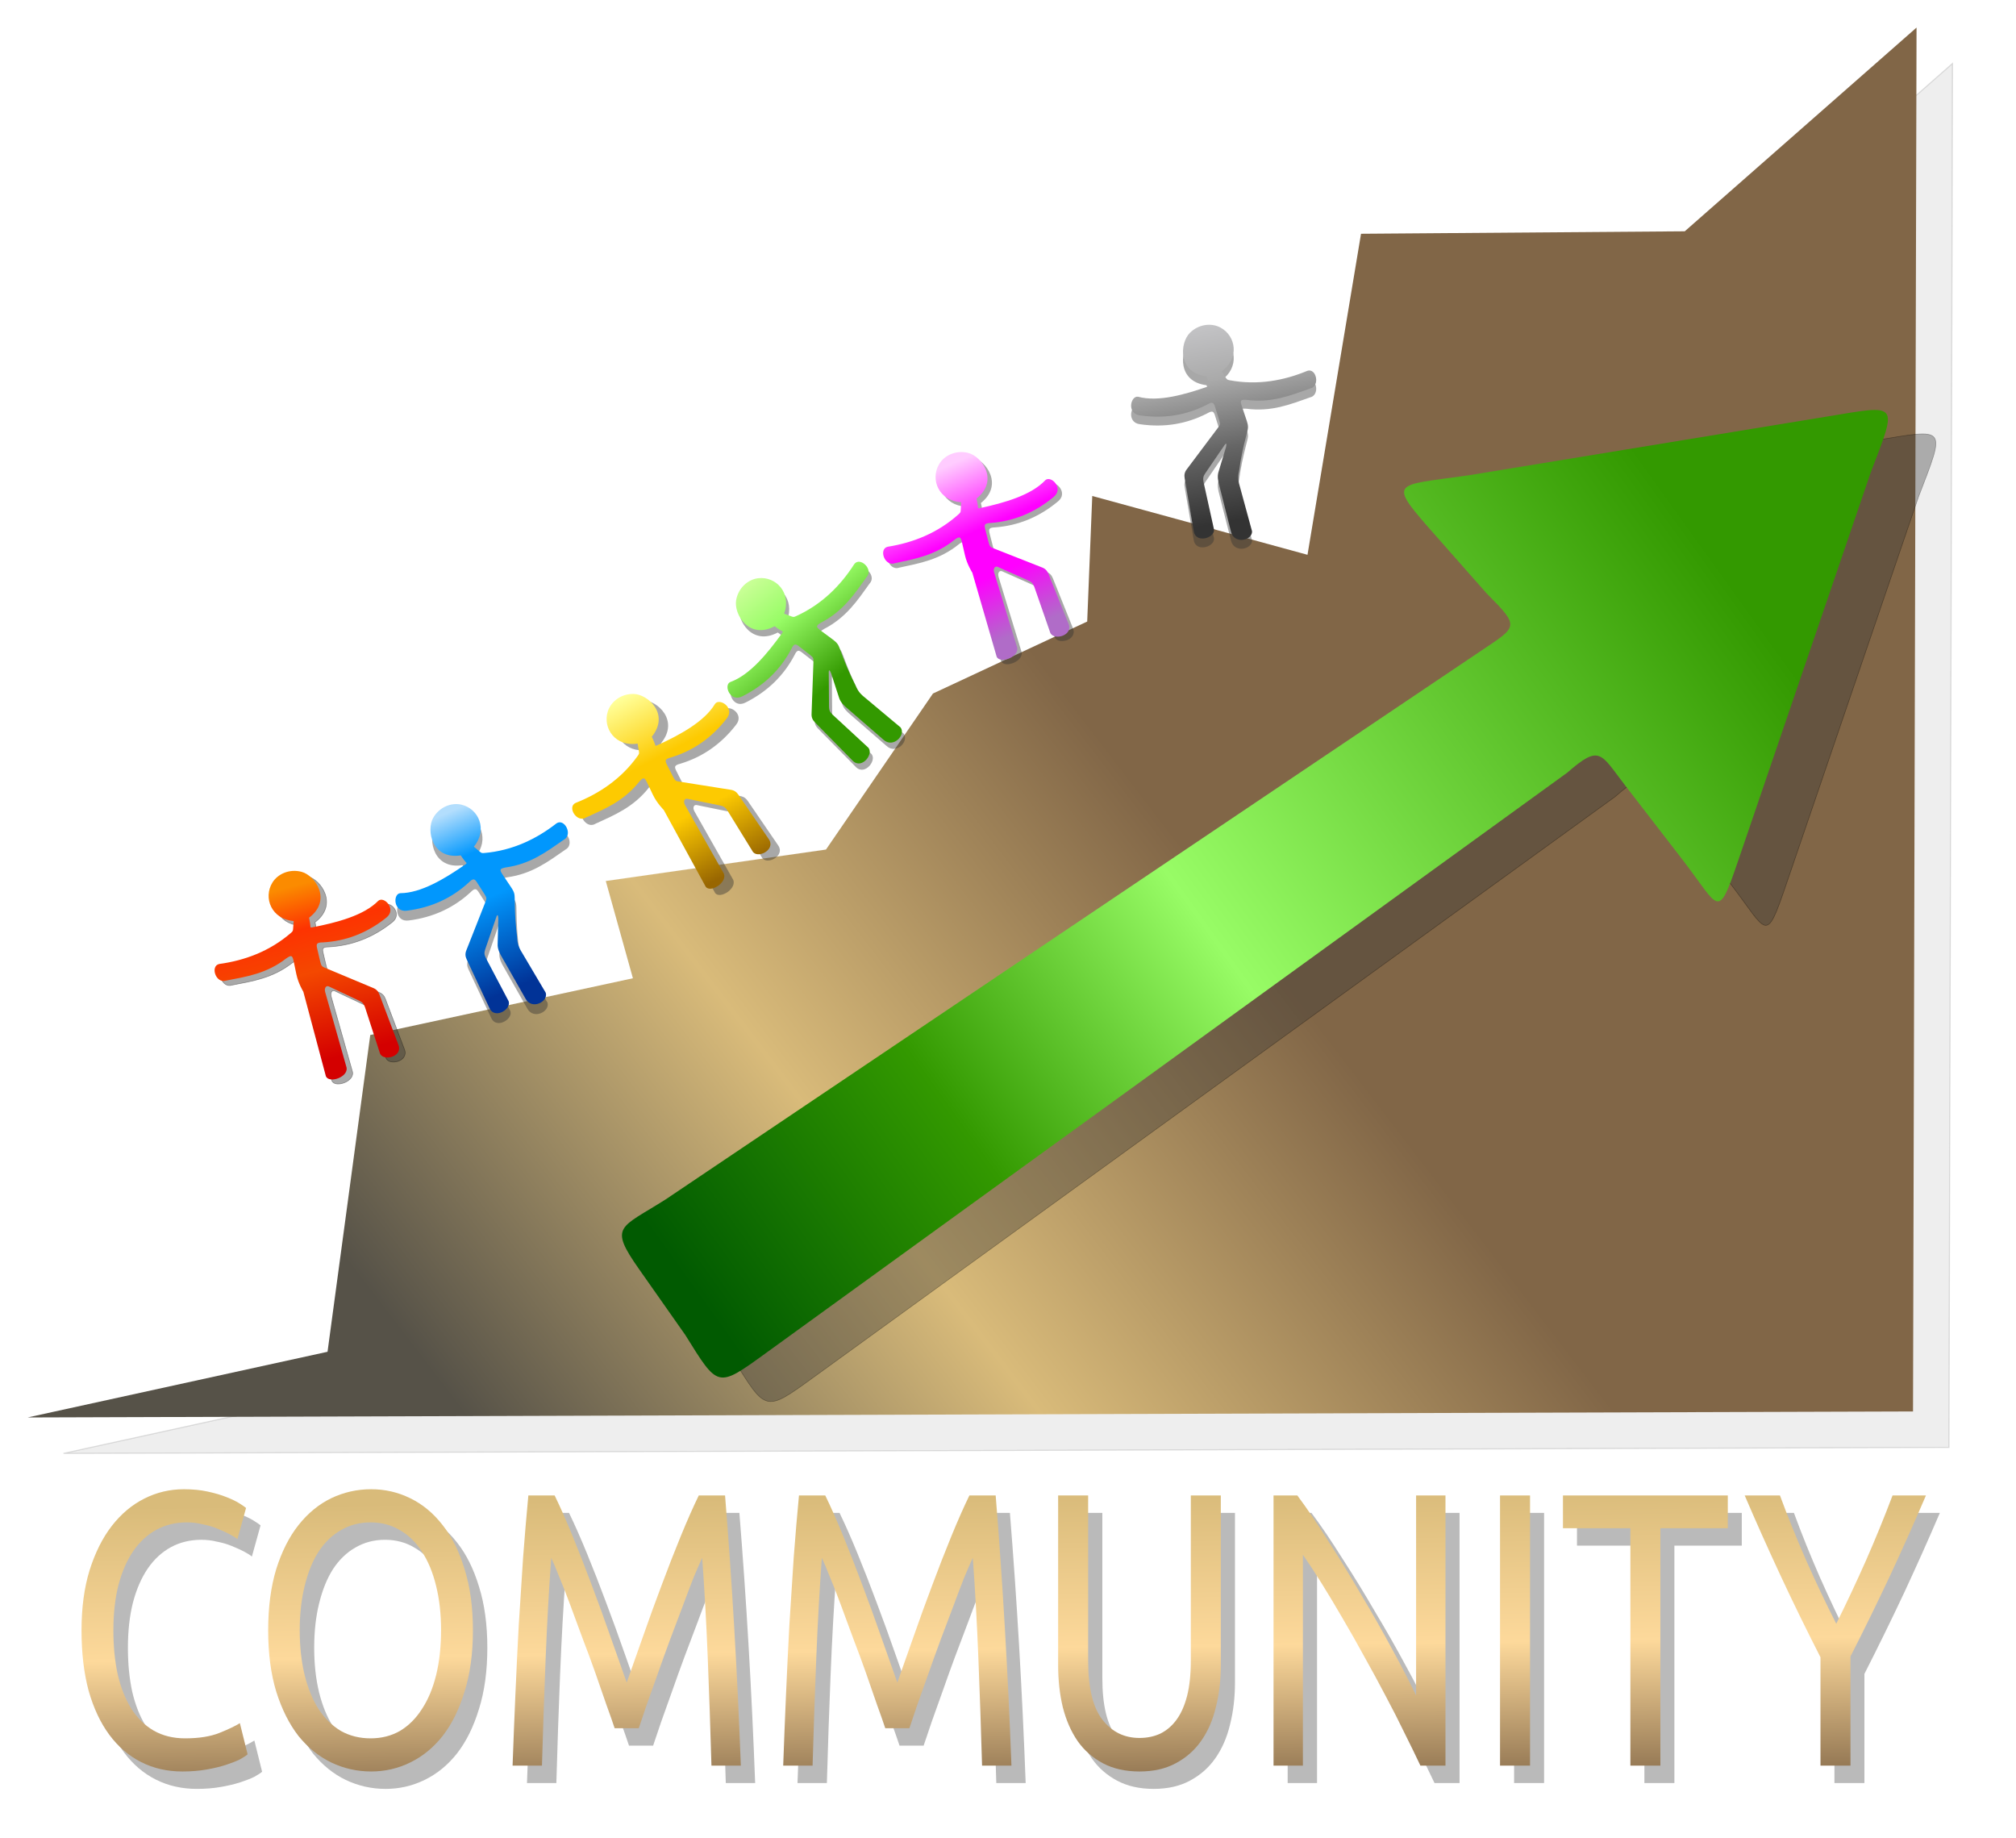 <?xml version="1.0" encoding="UTF-8" standalone="no"?>
<!-- Created with Inkscape (http://www.inkscape.org/) -->
<svg xmlns:dc="http://purl.org/dc/elements/1.1/" xmlns:cc="http://creativecommons.org/ns#" xmlns:rdf="http://www.w3.org/1999/02/22-rdf-syntax-ns#" xmlns:svg="http://www.w3.org/2000/svg" xmlns="http://www.w3.org/2000/svg" xmlns:xlink="http://www.w3.org/1999/xlink" xmlns:sodipodi="http://sodipodi.sourceforge.net/DTD/sodipodi-0.dtd" xmlns:inkscape="http://www.inkscape.org/namespaces/inkscape" width="3265.365" height="2976.535" id="svg3374" version="1.1" inkscape:version="0.48.0 r9654" sodipodi:docname="Community by Merlin2525.svg">
  <defs id="defs3376">
    <linearGradient id="linearGradient3068">
      <stop style="stop-color:#d9bb7a;stop-opacity:1" offset="0" id="stop3070"/>
      <stop id="stop3076" offset="0.5" style="stop-color:#fdd99b;stop-opacity:1"/>
      <stop style="stop-color:#816647;stop-opacity:1" offset="1" id="stop3072"/>
    </linearGradient>
    <linearGradient id="linearGradient4483">
      <stop style="stop-color:#cccccf;stop-opacity:1" offset="0" id="stop4485"/>
      <stop id="stop4487" offset="0.34" style="stop-color:#aaaaaa;stop-opacity:1"/>
      <stop id="stop4489" offset="0.657" style="stop-color:#666666;stop-opacity:1"/>
      <stop style="stop-color:#333333;stop-opacity:1" offset="1" id="stop4491"/>
    </linearGradient>
    <linearGradient id="linearGradient4459">
      <stop id="stop4461" offset="0" style="stop-color:#ffccff;stop-opacity:1"/>
      <stop style="stop-color:#ff00ff;stop-opacity:1" offset="0.394" id="stop4463"/>
      <stop style="stop-color:#ff00ff;stop-opacity:1" offset="0.655" id="stop4465"/>
      <stop id="stop4467" offset="1" style="stop-color:#b06cc8;stop-opacity:1"/>
    </linearGradient>
    <linearGradient id="linearGradient4427">
      <stop id="stop4429" offset="0" style="stop-color:#ccff99;stop-opacity:1"/>
      <stop style="stop-color:#98fc66;stop-opacity:1" offset="0.25" id="stop4431"/>
      <stop style="stop-color:#339900;stop-opacity:1" offset="0.639" id="stop4433"/>
      <stop id="stop4435" offset="1" style="stop-color:#339900;stop-opacity:1"/>
    </linearGradient>
    <linearGradient id="linearGradient4399">
      <stop id="stop4401" offset="0" style="stop-color:#ffff99;stop-opacity:1"/>
      <stop style="stop-color:#fdca01;stop-opacity:1" offset="0.34" id="stop4403"/>
      <stop style="stop-color:#fdca01;stop-opacity:1" offset="0.657" id="stop4405"/>
      <stop id="stop4407" offset="1" style="stop-color:#986601;stop-opacity:1"/>
    </linearGradient>
    <linearGradient id="linearGradient4349">
      <stop id="stop4351" offset="0" style="stop-color:#b3defd;stop-opacity:1"/>
      <stop style="stop-color:#0197fd;stop-opacity:1" offset="0.25" id="stop4353"/>
      <stop style="stop-color:#0197fd;stop-opacity:1" offset="0.5" id="stop4355"/>
      <stop id="stop4357" offset="1" style="stop-color:#013397;stop-opacity:1"/>
    </linearGradient>
    <linearGradient id="linearGradient3513">
      <stop style="stop-color:#fb8b00;stop-opacity:1" offset="0" id="stop3515"/>
      <stop id="stop3523" offset="0.25" style="stop-color:#fd3301;stop-opacity:1"/>
      <stop id="stop3521" offset="0.5" style="stop-color:#f44800;stop-opacity:1"/>
      <stop style="stop-color:#d40000;stop-opacity:1" offset="1" id="stop3517"/>
    </linearGradient>
    <linearGradient id="linearGradient3482">
      <stop style="stop-color:#565248;stop-opacity:1" offset="0" id="stop3484"/>
      <stop id="stop3492" offset="0.25" style="stop-color:#d9bb7a;stop-opacity:1"/>
      <stop id="stop3490" offset="0.5" style="stop-color:#816647;stop-opacity:1"/>
      <stop style="stop-color:#816647;stop-opacity:1" offset="1" id="stop3486"/>
    </linearGradient>
    <linearGradient id="linearGradient3470">
      <stop style="stop-color:#015a01;stop-opacity:1" offset="0" id="stop3472"/>
      <stop id="stop3480" offset="0.25" style="stop-color:#339900;stop-opacity:1"/>
      <stop id="stop3478" offset="0.5" style="stop-color:#98fc66;stop-opacity:1"/>
      <stop style="stop-color:#339900;stop-opacity:1" offset="1" id="stop3474"/>
    </linearGradient>
    <linearGradient inkscape:collect="always" xlink:href="#linearGradient3470" id="linearGradient3476" x1="715.51" y1="640.786" x2="2368.148" y2="-543.288" gradientUnits="userSpaceOnUse"/>
    <linearGradient inkscape:collect="always" xlink:href="#linearGradient3482" id="linearGradient3488" x1="259.61" y1="729.433" x2="2615.093" y2="-1075.171" gradientUnits="userSpaceOnUse"/>
    <linearGradient inkscape:collect="always" xlink:href="#linearGradient3513" id="linearGradient3519" x1="41.236" y1="-39.19" x2="114.007" y2="237.337" gradientUnits="userSpaceOnUse" gradientTransform="translate(4.851,-2.426)"/>
    <filter inkscape:collect="always" id="filter4299" color-interpolation-filters="sRGB">
      <feGaussianBlur inkscape:collect="always" stdDeviation="5.135" id="feGaussianBlur4301"/>
    </filter>
    <filter inkscape:collect="always" id="filter4333" color-interpolation-filters="sRGB">
      <feGaussianBlur inkscape:collect="always" stdDeviation="21.88" id="feGaussianBlur4335"/>
    </filter>
    <linearGradient inkscape:collect="always" xlink:href="#linearGradient4349" id="linearGradient4347" x1="289.392" y1="-156.934" x2="411.021" y2="121.274" gradientUnits="userSpaceOnUse"/>
    <filter inkscape:collect="always" id="filter4387" color-interpolation-filters="sRGB">
      <feGaussianBlur inkscape:collect="always" stdDeviation="4.945" id="feGaussianBlur4389"/>
    </filter>
    <linearGradient inkscape:collect="always" xlink:href="#linearGradient4399" id="linearGradient4397" x1="573.54" y1="-343.42" x2="728.345" y2="-49.037" gradientUnits="userSpaceOnUse"/>
    <filter inkscape:collect="always" id="filter4415" color-interpolation-filters="sRGB">
      <feGaussianBlur inkscape:collect="always" stdDeviation="5.093" id="feGaussianBlur4417"/>
    </filter>
    <linearGradient inkscape:collect="always" xlink:href="#linearGradient4427" id="linearGradient4425" x1="784.176" y1="-538.83" x2="997.35" y2="-277.438" gradientUnits="userSpaceOnUse"/>
    <filter inkscape:collect="always" id="filter4439" color-interpolation-filters="sRGB">
      <feGaussianBlur inkscape:collect="always" stdDeviation="4.874" id="feGaussianBlur4441"/>
    </filter>
    <filter inkscape:collect="always" id="filter4447" color-interpolation-filters="sRGB">
      <feGaussianBlur inkscape:collect="always" stdDeviation="42.485" id="feGaussianBlur4449"/>
    </filter>
    <linearGradient inkscape:collect="always" xlink:href="#linearGradient4459" id="linearGradient4457" x1="1115.093" y1="-726.05" x2="1233.415" y2="-457.137" gradientUnits="userSpaceOnUse"/>
    <filter inkscape:collect="always" id="filter4471" color-interpolation-filters="sRGB">
      <feGaussianBlur inkscape:collect="always" stdDeviation="5.104" id="feGaussianBlur4473"/>
    </filter>
    <linearGradient inkscape:collect="always" xlink:href="#linearGradient4483" id="linearGradient4481" x1="1505.913" y1="-977.035" x2="1566.867" y2="-632.826" gradientUnits="userSpaceOnUse"/>
    <filter inkscape:collect="always" id="filter4495" color-interpolation-filters="sRGB">
      <feGaussianBlur inkscape:collect="always" stdDeviation="5.186" id="feGaussianBlur4497"/>
    </filter>
    <filter inkscape:collect="always" id="filter4503" x="-0.018" width="1.037" y="-0.174" height="1.348" color-interpolation-filters="sRGB">
      <feGaussianBlur inkscape:collect="always" stdDeviation="27.628" id="feGaussianBlur4505"/>
    </filter>
    <linearGradient inkscape:collect="always" xlink:href="#linearGradient3068" id="linearGradient3074" x1="1332.516" y1="840.81" x2="1337.427" y2="1284.922" gradientUnits="userSpaceOnUse"/>
    <linearGradient inkscape:collect="always" xlink:href="#linearGradient3068" id="linearGradient3089" gradientUnits="userSpaceOnUse" x1="1332.516" y1="840.81" x2="1337.427" y2="1284.922"/>
    <linearGradient inkscape:collect="always" xlink:href="#linearGradient3068" id="linearGradient3091" gradientUnits="userSpaceOnUse" x1="1332.516" y1="840.81" x2="1337.427" y2="1284.922"/>
    <linearGradient inkscape:collect="always" xlink:href="#linearGradient3068" id="linearGradient3093" gradientUnits="userSpaceOnUse" x1="1332.516" y1="840.81" x2="1337.427" y2="1284.922"/>
    <linearGradient inkscape:collect="always" xlink:href="#linearGradient3068" id="linearGradient3095" gradientUnits="userSpaceOnUse" x1="1332.516" y1="840.81" x2="1337.427" y2="1284.922"/>
    <linearGradient inkscape:collect="always" xlink:href="#linearGradient3068" id="linearGradient3097" gradientUnits="userSpaceOnUse" x1="1332.516" y1="840.81" x2="1337.427" y2="1284.922"/>
    <linearGradient inkscape:collect="always" xlink:href="#linearGradient3068" id="linearGradient3099" gradientUnits="userSpaceOnUse" x1="1332.516" y1="840.81" x2="1337.427" y2="1284.922"/>
    <linearGradient inkscape:collect="always" xlink:href="#linearGradient3068" id="linearGradient3101" gradientUnits="userSpaceOnUse" x1="1332.516" y1="840.81" x2="1337.427" y2="1284.922"/>
    <linearGradient inkscape:collect="always" xlink:href="#linearGradient3068" id="linearGradient3103" gradientUnits="userSpaceOnUse" x1="1332.516" y1="840.81" x2="1337.427" y2="1284.922"/>
    <linearGradient inkscape:collect="always" xlink:href="#linearGradient3068" id="linearGradient3105" gradientUnits="userSpaceOnUse" x1="1332.516" y1="840.81" x2="1337.427" y2="1284.922"/>
  </defs>
  <sodipodi:namedview id="base" pagecolor="#ffffff" bordercolor="#666666" borderopacity="1.0" inkscape:pageopacity="0.0" inkscape:pageshadow="2" inkscape:zoom="0.14951397" inkscape:cx="1769.2486" inkscape:cy="1299.3656" inkscape:document-units="px" inkscape:current-layer="layer1" showgrid="false" showborder="false" inkscape:showpageshadow="false" inkscape:window-width="1024" inkscape:window-height="568" inkscape:window-x="0" inkscape:window-y="1" inkscape:window-maximized="1" showguides="true" inkscape:guide-bbox="true" fit-margin-top="0" fit-margin-left="0" fit-margin-right="0" fit-margin-bottom="0"/>
  <g inkscape:label="Layer 1" inkscape:groupmode="layer" id="layer1" transform="translate(427.382,1476.9)">
    <g transform="matrix(0.951,0,0,1.199,3.811,134.579)" style="font-size:126.376px;font-style:normal;font-variant:normal;font-weight:normal;font-stretch:normal;line-height:125%;letter-spacing:0px;word-spacing:0px;opacity:0.451;fill:#666666;fill-opacity:1;stroke:none;filter:url(#filter4503);font-family:Ubuntu;-inkscape-font-specification:Ubuntu" id="text4499">
      <path d="m -118.114,1072.308 c -25.626,0 -48.971,-4.213 -70.034,-12.638 -21.063,-8.425 -39.142,-20.712 -54.237,-36.86 -15.095,-16.148 -26.855,-35.982 -35.28,-59.502 -8.074,-23.871 -12.111,-51.077 -12.111,-81.618 -3e-5,-30.541 4.564,-57.571 13.691,-81.091 9.478,-23.871 22.116,-43.88 37.913,-60.029 15.797,-16.148 34.227,-28.434 55.29,-36.86 21.063,-8.425 43.529,-12.637 67.401,-12.638 15.095,3.7e-4 28.61,1.054 40.546,3.159 12.286,2.107 22.818,4.564 31.594,7.372 9.127,2.809 16.499,5.617 22.116,8.425 5.616,2.809 9.478,4.915 11.584,6.319 l -14.744,42.125 c -3.16,-2.106 -7.723,-4.388 -13.691,-6.845 -5.968,-2.457 -12.813,-4.914 -20.536,-7.372 -7.372,-2.457 -15.622,-4.388 -24.749,-5.792 -8.776,-1.755 -17.728,-2.633 -26.855,-2.633 -19.308,3.3e-4 -36.684,3.335 -52.13,10.005 -15.446,6.67 -28.61,16.324 -39.493,28.961 -10.883,12.638 -19.308,28.084 -25.275,46.338 -5.617,17.904 -8.425,38.089 -8.425,60.555 -9e-5,21.765 2.457,41.599 7.372,59.502 5.266,17.903 12.989,33.349 23.169,46.338 10.18,12.638 22.818,22.467 37.913,29.488 15.446,7.021 33.349,10.531 53.71,10.531 23.52,10e-5 43.003,-2.457 58.449,-7.372 15.446,-4.915 27.03,-9.303 34.753,-13.164 l 13.164,42.125 c -2.458,1.755 -6.846,4.037 -13.164,6.845 -6.319,2.457 -14.218,4.915 -23.696,7.372 -9.478,2.457 -20.536,4.564 -33.174,6.319 -12.638,1.755 -26.329,2.633 -41.072,2.633" style="font-size:526.568px;fill:#666666" id="path3866" inkscape:connector-curvature="0"/>
      <path d="m 28.017,881.69 c -3.1e-5,-31.243 4.564,-58.8 13.691,-82.671 9.478,-23.871 22.116,-43.705 37.913,-59.502 16.148,-16.148 34.753,-28.259 55.816,-36.333 21.414,-8.074 44.056,-12.111 67.927,-12.111 23.52,3.7e-4 45.636,4.037 66.348,12.111 21.062,8.074 39.492,20.185 55.29,36.333 15.797,15.797 28.259,35.631 37.386,59.502 9.478,23.871 14.217,51.428 14.217,82.671 -3.8e-4,31.243 -4.739,58.8 -14.217,82.671 -9.128,23.871 -21.59,43.881 -37.386,60.029 -15.797,15.797 -34.227,27.733 -55.29,35.807 -20.712,8.074 -42.828,12.111 -66.348,12.111 -23.871,0 -46.514,-4.037 -67.927,-12.111 C 114.374,1052.123 95.768,1040.187 79.62,1024.39 63.823,1008.242 51.186,988.232 41.707,964.361 32.58,940.49 28.017,912.933 28.017,881.69 m 53.71,0 c -8.6e-5,22.116 2.808,42.301 8.425,60.555 5.617,17.903 13.515,33.174 23.696,45.811 10.531,12.638 23.169,22.467 37.913,29.488 15.095,6.67 31.945,10.005 50.551,10.005 18.605,10e-5 35.28,-3.335 50.024,-10.005 14.744,-7.021 27.206,-16.85 37.386,-29.488 10.531,-12.638 18.605,-27.908 24.222,-45.811 5.616,-18.254 8.425,-38.439 8.425,-60.555 -3.2e-4,-22.116 -2.809,-42.125 -8.425,-60.029 -5.617,-18.254 -13.691,-33.7 -24.222,-46.338 -10.181,-12.637 -22.643,-22.291 -37.386,-28.961 -14.744,-7.021 -31.419,-10.531 -50.024,-10.531 -18.606,3.3e-4 -35.456,3.511 -50.551,10.531 -14.744,6.67 -27.382,16.324 -37.913,28.961 -10.18,12.638 -18.079,28.084 -23.696,46.338 -5.617,17.904 -8.425,37.913 -8.425,60.029" style="font-size:526.568px;fill:#666666" id="path3868" inkscape:connector-curvature="0"/>
      <path d="m 617.905,1013.859 c -3.511,-8.425 -8.25,-19.132 -14.217,-32.121 -5.617,-12.989 -11.76,-27.03 -18.43,-42.125 -6.67,-15.095 -13.866,-30.541 -21.589,-46.338 -7.372,-16.148 -14.393,-31.243 -21.063,-45.285 -6.67,-14.393 -12.989,-27.206 -18.956,-38.439 -5.617,-11.233 -10.18,-19.834 -13.691,-25.802 -3.862,41.424 -7.021,86.357 -9.478,134.801 -2.457,48.093 -4.564,96.713 -6.319,145.859 l -50.024,0 c 1.404,-31.594 2.984,-63.364 4.739,-95.309 1.755,-32.296 3.686,-63.89 5.792,-94.782 2.457,-31.243 4.915,-61.608 7.372,-91.096 2.808,-29.488 5.792,-57.396 8.952,-83.724 l 44.758,0 c 9.478,15.446 19.658,33.701 30.541,54.763 10.882,21.063 21.765,43.179 32.647,66.348 10.882,22.818 21.414,45.812 31.594,68.98 10.18,22.818 19.483,43.705 27.908,62.662 8.425,-18.956 17.728,-39.843 27.908,-62.662 10.18,-23.169 20.711,-46.162 31.594,-68.98 10.882,-23.169 21.765,-45.285 32.647,-66.348 10.882,-21.062 21.062,-39.317 30.541,-54.763 l 44.758,0 c 11.935,117.6 20.887,239.238 26.855,364.912 l -50.024,0 c -1.756,-49.146 -3.862,-97.766 -6.319,-145.859 -2.458,-48.444 -5.617,-93.378 -9.478,-134.801 -3.511,5.968 -8.25,14.569 -14.217,25.802 -5.617,11.234 -11.76,24.047 -18.43,38.439 -6.67,14.042 -13.867,29.137 -21.589,45.285 -7.372,15.797 -14.393,31.243 -21.063,46.338 -6.67,15.095 -12.989,29.137 -18.956,42.125 -5.617,12.989 -10.181,23.696 -13.691,32.121 l -41.072,0" style="font-size:526.568px;fill:#666666" id="path3870" inkscape:connector-curvature="0"/>
      <path d="m 1078.652,1013.859 c -3.511,-8.425 -8.25,-19.132 -14.217,-32.121 -5.617,-12.989 -11.76,-27.03 -18.43,-42.125 -6.67,-15.095 -13.867,-30.541 -21.589,-46.338 -7.372,-16.148 -14.393,-31.243 -21.063,-45.285 -6.67,-14.393 -12.989,-27.206 -18.956,-38.439 -5.617,-11.233 -10.18,-19.834 -13.691,-25.802 -3.862,41.424 -7.021,86.357 -9.478,134.801 -2.457,48.093 -4.564,96.713 -6.319,145.859 l -50.024,0 c 1.404,-31.594 2.984,-63.364 4.739,-95.309 1.755,-32.296 3.686,-63.89 5.792,-94.782 2.457,-31.243 4.915,-61.608 7.372,-91.096 2.808,-29.488 5.792,-57.396 8.952,-83.724 l 44.758,0 c 9.478,15.446 19.658,33.701 30.541,54.763 10.882,21.063 21.765,43.179 32.647,66.348 10.882,22.818 21.413,45.812 31.594,68.98 10.18,22.818 19.483,43.705 27.908,62.662 8.425,-18.956 17.728,-39.843 27.908,-62.662 10.18,-23.169 20.711,-46.162 31.594,-68.98 10.882,-23.169 21.765,-45.285 32.647,-66.348 10.882,-21.062 21.062,-39.317 30.541,-54.763 l 44.758,0 c 11.935,117.6 20.887,239.238 26.855,364.912 l -50.024,0 c -1.756,-49.146 -3.862,-97.766 -6.319,-145.859 -2.458,-48.444 -5.617,-93.378 -9.478,-134.801 -3.511,5.968 -8.25,14.569 -14.217,25.802 -5.617,11.234 -11.76,24.047 -18.43,38.439 -6.67,14.042 -13.867,29.137 -21.589,45.285 -7.372,15.797 -14.393,31.243 -21.063,46.338 -6.67,15.095 -12.989,29.137 -18.956,42.125 -5.617,12.989 -10.181,23.696 -13.691,32.121 l -41.072,0" style="font-size:526.568px;fill:#666666" id="path3872" inkscape:connector-curvature="0"/>
      <path d="m 1511.491,1072.308 c -23.871,0 -44.583,-3.686 -62.135,-11.058 -17.552,-7.372 -31.945,-17.377 -43.179,-30.014 -11.233,-12.989 -19.659,-28.259 -25.275,-45.811 -5.266,-17.552 -7.899,-36.509 -7.899,-56.869 l 0,-229.057 51.077,0 0,223.265 c -10e-5,36.509 8.074,63.013 24.222,79.512 16.148,16.499 37.211,24.749 63.188,24.749 12.988,10e-5 24.748,-1.931 35.28,-5.792 10.882,-4.213 20.185,-10.531 27.908,-18.956 7.723,-8.425 13.691,-19.132 17.903,-32.121 4.212,-13.34 6.319,-29.137 6.319,-47.391 l 0,-223.265 51.077,0 0,229.057 c -3e-4,20.361 -2.809,39.317 -8.425,56.869 -5.266,17.552 -13.691,32.823 -25.275,45.811 -11.234,12.638 -25.627,22.642 -43.179,30.014 -17.201,7.372 -37.738,11.058 -61.608,11.058" style="font-size:526.568px;fill:#666666" id="path3874" inkscape:connector-curvature="0"/>
      <path d="m 1989.828,1064.409 c -7.723,-12.989 -16.675,-27.557 -26.855,-43.705 -9.829,-16.148 -20.536,-32.823 -32.121,-50.024 -11.585,-17.552 -23.696,-35.28 -36.333,-53.183 -12.287,-17.903 -24.573,-35.104 -36.86,-51.604 -12.287,-16.85 -24.222,-32.647 -35.807,-47.391 -11.585,-14.744 -22.291,-27.732 -32.121,-38.966 l 0,284.873 -50.024,0 0,-364.912 40.546,0 c 16.499,17.553 34.051,38.089 52.657,61.608 18.956,23.169 37.562,47.216 55.816,72.14 18.605,24.573 35.982,48.795 52.13,72.666 16.499,23.871 30.365,45.109 41.599,63.715 l 0,-270.129 50.024,0 0,364.912 -42.652,0" style="font-size:526.568px;fill:#666666" id="path3876" inkscape:connector-curvature="0"/>
      <path d="m 2125.378,699.498 51.077,0 0,364.912 -51.077,0 0,-364.912" style="font-size:526.568px;fill:#666666" id="path3878" inkscape:connector-curvature="0"/>
      <path d="m 2513.163,699.498 0,44.232 -114.792,0 0,320.68 -51.077,0 0,-320.68 -114.792,0 0,-44.232 280.661,0" style="font-size:526.568px;fill:#666666" id="path3880" inkscape:connector-curvature="0"/>
      <path d="m 2670.952,1064.409 0,-146.386 c -24.222,-37.562 -47.04,-74.597 -68.454,-111.106 -21.414,-36.508 -41.599,-72.315 -60.555,-107.42 l 60.029,0 c 13.34,28.786 28.259,58.098 44.758,87.937 16.499,29.488 33.525,57.923 51.077,85.304 17.201,-27.381 34.051,-55.816 50.55,-85.304 16.499,-29.839 31.594,-59.151 45.285,-87.937 l 56.869,0 c -18.957,35.105 -39.142,70.911 -60.555,107.42 -21.414,36.158 -44.056,72.842 -67.927,110.053 l 0,147.439 -51.077,0" style="font-size:526.568px;fill:#666666" id="path3882" inkscape:connector-curvature="0"/>
    </g>
    <g transform="scale(0.891,1.123)" style="font-size:134.933px;font-style:normal;font-variant:normal;font-weight:normal;font-stretch:normal;line-height:125%;letter-spacing:0px;word-spacing:0px;fill:url(#linearGradient3074);fill-opacity:1;stroke:none;font-family:Ubuntu;-inkscape-font-specification:Ubuntu" id="text3447">
      <path d="m -148.178,1239.605 c -27.362,0 -52.287,-4.498 -74.776,-13.493 -22.489,-8.995 -41.792,-22.114 -57.909,-39.355 -16.117,-17.241 -28.673,-38.419 -37.669,-63.531 -8.621,-25.487 -12.931,-54.535 -12.931,-87.144 -4e-5,-32.609 4.873,-61.469 14.618,-86.582 10.12,-25.487 23.613,-46.852 40.48,-64.093 16.867,-17.241 36.544,-30.36 59.033,-39.356 22.489,-8.995 46.477,-13.493 71.964,-13.493 16.117,4e-4 30.547,1.125 43.291,3.373 13.118,2.249 24.363,4.873 33.733,7.871 9.745,2.999 17.616,5.997 23.613,8.996 5.997,2.999 10.12,5.248 12.369,6.747 l -15.742,44.978 c -3.374,-2.249 -8.246,-4.685 -14.618,-7.309 -6.372,-2.623 -13.681,-5.247 -21.927,-7.871 -7.871,-2.623 -16.68,-4.685 -26.424,-6.184 -9.371,-1.874 -18.928,-2.811 -28.673,-2.811 -20.615,3.5e-4 -39.168,3.561 -55.66,10.682 -16.492,7.122 -30.548,17.429 -42.167,30.922 -11.619,13.494 -20.615,29.985 -26.987,49.476 -5.997,19.116 -8.996,40.668 -8.996,64.656 -9e-5,23.239 2.624,44.416 7.871,63.531 5.622,19.116 13.868,35.608 24.738,49.476 10.869,13.493 24.363,23.988 40.48,31.484 16.492,7.496 35.607,11.245 57.347,11.245 25.112,0 45.915,-2.624 62.407,-7.871 16.492,-5.247 28.86,-9.932 37.107,-14.056 l 14.056,44.978 c -2.624,1.874 -7.309,4.31 -14.056,7.309 -6.747,2.624 -15.18,5.247 -25.3,7.871 -10.12,2.624 -21.927,4.873 -35.42,6.747 -13.494,1.874 -28.111,2.811 -43.853,2.811" style="font-size:562.222px;fill:url(#linearGradient3089)" id="path3847" inkscape:connector-curvature="0"/>
      <path d="M 7.847,1036.08 C 7.847,1002.722 12.72,973.299 22.465,947.812 32.585,922.324 46.078,901.147 62.945,884.28 80.186,867.039 100.052,854.108 122.541,845.487 c 22.864,-8.62 47.039,-12.931 72.527,-12.931 25.112,4e-4 48.726,4.311 70.84,12.931 22.489,8.621 42.166,21.552 59.033,38.793 16.866,16.867 30.172,38.044 39.918,63.531 10.12,25.488 15.18,54.911 15.18,88.269 -4.1e-4,33.359 -5.06,62.782 -15.18,88.269 -9.746,25.488 -23.051,46.852 -39.918,64.093 -16.867,16.867 -36.545,29.61 -59.033,38.231 -22.114,8.621 -45.728,12.931 -70.84,12.931 -25.488,0 -49.663,-4.31 -72.527,-12.931 -22.489,-8.621 -42.354,-21.364 -59.596,-38.231 C 46.078,1171.201 32.585,1149.837 22.465,1124.349 12.72,1098.862 7.847,1069.439 7.847,1036.08 m 57.347,0 c -9.1e-5,23.613 2.998,45.165 8.996,64.656 5.997,19.116 14.43,35.42 25.3,48.913 11.244,13.493 24.738,23.988 40.48,31.484 16.117,7.122 34.108,10.682 53.973,10.682 19.865,0 37.669,-3.561 53.411,-10.682 15.742,-7.496 29.048,-17.991 39.918,-31.484 11.244,-13.493 19.865,-29.798 25.862,-48.913 5.997,-19.49 8.995,-41.042 8.996,-64.656 -3.5e-4,-23.613 -2.999,-44.978 -8.996,-64.093 -5.997,-19.49 -14.618,-35.982 -25.862,-49.476 -10.87,-13.493 -24.176,-23.8 -39.918,-30.922 -15.742,-7.496 -33.546,-11.244 -53.411,-11.244 -19.865,3.5e-4 -37.856,3.748 -53.973,11.244 -15.742,7.122 -29.236,17.429 -40.48,30.922 -10.87,13.494 -19.303,29.985 -25.3,49.476 -5.997,19.116 -8.996,40.48 -8.996,64.093" style="font-size:562.222px;fill:url(#linearGradient3091)" id="path3849" inkscape:connector-curvature="0"/>
      <path d="m 637.677,1177.198 c -3.748,-8.995 -8.808,-20.427 -15.18,-34.296 -5.997,-13.868 -12.556,-28.861 -19.678,-44.978 -7.122,-16.117 -14.805,-32.609 -23.051,-49.476 -7.871,-17.241 -15.368,-33.358 -22.489,-48.351 -7.122,-15.367 -13.868,-29.048 -20.24,-41.042 -5.997,-11.994 -10.87,-21.177 -14.618,-27.549 -4.123,44.228 -7.496,92.205 -10.12,143.929 -2.624,51.35 -4.873,103.261 -6.747,155.736 l -53.411,0 c 1.499,-33.733 3.186,-67.654 5.06,-101.762 1.874,-34.483 3.936,-68.216 6.184,-101.2 2.624,-33.358 5.247,-65.78 7.871,-97.264 2.998,-31.484 6.184,-61.282 9.558,-89.393 l 47.789,0 c 10.12,16.492 20.989,35.983 32.609,58.471 11.619,22.489 23.238,46.102 34.858,70.84 11.619,24.363 22.863,48.914 33.733,73.651 10.869,24.363 20.802,46.665 29.798,66.904 8.995,-20.24 18.928,-42.541 29.798,-66.904 10.869,-24.738 22.114,-49.288 33.733,-73.651 11.619,-24.738 23.238,-48.351 34.858,-70.84 11.619,-22.489 22.489,-41.979 32.609,-58.471 l 47.789,0 c 12.743,125.563 22.301,255.436 28.673,389.62 l -53.411,0 c -1.874,-52.474 -4.123,-104.386 -6.747,-155.736 -2.624,-51.724 -5.997,-99.701 -10.12,-143.929 -3.749,6.372 -8.809,15.555 -15.18,27.549 -5.997,11.994 -12.557,25.675 -19.678,41.042 -7.122,14.993 -14.806,31.11 -23.051,48.351 -7.871,16.867 -15.368,33.359 -22.489,49.476 -7.122,16.117 -13.868,31.11 -20.24,44.978 -5.997,13.868 -10.87,25.3 -14.618,34.296 l -43.853,0" style="font-size:562.222px;fill:url(#linearGradient3093)" id="path3851" inkscape:connector-curvature="0"/>
      <path d="m 1129.621,1177.198 c -3.748,-8.995 -8.808,-20.427 -15.18,-34.296 -5.997,-13.868 -12.556,-28.861 -19.678,-44.978 -7.122,-16.117 -14.805,-32.609 -23.051,-49.476 -7.871,-17.241 -15.368,-33.358 -22.489,-48.351 -7.122,-15.367 -13.868,-29.048 -20.24,-41.042 -5.997,-11.994 -10.87,-21.177 -14.618,-27.549 -4.123,44.228 -7.496,92.205 -10.12,143.929 -2.624,51.35 -4.873,103.261 -6.747,155.736 l -53.411,0 c 1.499,-33.733 3.186,-67.654 5.06,-101.762 1.874,-34.483 3.936,-68.216 6.184,-101.2 2.624,-33.358 5.247,-65.78 7.871,-97.264 2.998,-31.484 6.184,-61.282 9.558,-89.393 l 47.789,0 c 10.12,16.492 20.989,35.983 32.609,58.471 11.619,22.489 23.238,46.102 34.858,70.84 11.619,24.363 22.863,48.914 33.733,73.651 10.869,24.363 20.802,46.665 29.798,66.904 8.995,-20.24 18.928,-42.541 29.798,-66.904 10.869,-24.738 22.114,-49.288 33.733,-73.651 11.619,-24.738 23.238,-48.351 34.858,-70.84 11.619,-22.489 22.488,-41.979 32.609,-58.471 l 47.789,0 c 12.743,125.563 22.301,255.436 28.673,389.62 l -53.411,0 c -1.875,-52.474 -4.123,-104.386 -6.747,-155.736 -2.624,-51.724 -5.997,-99.701 -10.12,-143.929 -3.748,6.372 -8.809,15.555 -15.18,27.549 -5.997,11.994 -12.557,25.675 -19.678,41.042 -7.122,14.993 -14.806,31.11 -23.051,48.351 -7.871,16.867 -15.368,33.359 -22.489,49.476 -7.122,16.117 -13.868,31.11 -20.24,44.978 -5.997,13.868 -10.87,25.3 -14.618,34.296 l -43.853,0" style="font-size:562.222px;fill:url(#linearGradient3095)" id="path3853" inkscape:connector-curvature="0"/>
      <path d="m 1591.768,1239.605 c -25.488,0 -47.602,-3.936 -66.342,-11.807 -18.741,-7.871 -34.108,-18.553 -46.102,-32.047 -11.994,-13.868 -20.99,-30.172 -26.987,-48.913 -5.622,-18.741 -8.433,-38.981 -8.433,-60.72 l 0,-244.567 54.535,0 0,238.382 c -1e-4,38.981 8.621,67.279 25.862,84.896 17.241,17.616 39.73,26.424 67.467,26.424 13.868,10e-5 26.424,-2.061 37.669,-6.184 11.619,-4.498 21.552,-11.244 29.798,-20.24 8.246,-8.995 14.617,-20.427 19.116,-34.296 4.497,-14.243 6.746,-31.11 6.747,-50.6 l 0,-238.382 54.536,0 0,244.567 c -4e-4,21.739 -2.999,41.979 -8.996,60.72 -5.623,18.741 -14.618,35.045 -26.987,48.913 -11.994,13.493 -27.362,24.176 -46.102,32.047 -18.366,7.871 -40.293,11.807 -65.78,11.807" style="font-size:562.222px;fill:url(#linearGradient3097)" id="path3855" inkscape:connector-curvature="0"/>
      <path d="m 2102.494,1231.171 c -8.246,-13.868 -17.804,-29.423 -28.673,-46.664 -10.495,-17.241 -21.927,-35.045 -34.296,-53.411 -12.369,-18.741 -25.3,-37.669 -38.793,-56.785 -13.119,-19.115 -26.237,-37.481 -39.356,-55.098 -13.119,-17.991 -25.862,-34.858 -38.231,-50.6 -12.369,-15.742 -23.801,-29.61 -34.295,-41.604 l 0,304.162 -53.411,0 0,-389.62 43.291,0 c 17.616,18.741 36.357,40.668 56.222,65.78 20.24,24.738 40.105,50.413 59.596,77.024 19.865,26.237 38.418,52.099 55.66,77.587 17.616,25.488 32.421,48.164 44.416,68.029 l 0,-288.42 53.411,0 0,389.62 -45.54,0" style="font-size:562.222px;fill:url(#linearGradient3099)" id="path3857" inkscape:connector-curvature="0"/>
      <path d="m 2247.222,841.552 54.535,0 0,389.62 -54.535,0 0,-389.62" style="font-size:562.222px;fill:url(#linearGradient3101)" id="path3859" inkscape:connector-curvature="0"/>
      <path d="m 2661.264,841.552 0,47.227 -122.564,0 0,342.393 -54.536,0 0,-342.393 -122.564,0 0,-47.227 299.664,0" style="font-size:562.222px;fill:url(#linearGradient3103)" id="path3861" inkscape:connector-curvature="0"/>
      <path d="m 2829.737,1231.171 0,-156.298 c -25.862,-40.105 -50.225,-79.648 -73.089,-118.629 -22.864,-38.98 -44.416,-77.211 -64.656,-114.693 l 64.093,0 c 14.243,30.735 30.172,62.032 47.789,93.891 17.616,31.485 35.795,61.845 54.536,91.08 18.366,-29.235 36.357,-59.595 53.973,-91.08 17.616,-31.859 33.733,-63.156 48.351,-93.891 l 60.72,0 c -20.24,37.482 -41.792,75.713 -64.656,114.693 -22.864,38.606 -47.039,77.774 -72.527,117.504 l 0,157.422 -54.536,0" style="font-size:562.222px;fill:url(#linearGradient3105)" id="path3863" inkscape:connector-curvature="0"/>
    </g>
    <path sodipodi:nodetypes="ccccccccccccccc" inkscape:connector-curvature="0" id="path4303" d="M -324.509,876.943 161.352,770.56 230.559,257.542 655.981,165.65 612.034,8.151 968.686,-42.799 1142.013,-295.524 l 249.779,-116.527 8.195,-203.364 348.64,95.251 86.695,-519.926 524.35,-3.991 375.437,-329.946 -5.713,2241.247 z" style="opacity:0.357;fill:#333333;fill-opacity:0.65;stroke:#000000;stroke-width:1.82px;stroke-linecap:butt;stroke-linejoin:miter;stroke-opacity:1;filter:url(#filter4447)"/>
    <path style="fill:url(#linearGradient3488);fill-opacity:1;stroke:none" d="M -382.725,818.727 103.136,712.343 172.343,199.326 597.765,107.433 553.818,-50.065 910.47,-101.016 1083.797,-353.74 l 249.779,-116.527 8.195,-203.364 348.64,95.251 86.695,-519.926 524.35,-3.991 375.437,-329.946 -5.713,2241.247 z" id="path3382" inkscape:connector-curvature="0" sodipodi:nodetypes="ccccccccccccccc"/>
    <path sodipodi:nodetypes="ccccccccccccccccccccccccccccccccssc" inkscape:connector-curvature="0" id="path4361" d="m 321.7,-75.686 c 0,0 5.091,7.594 7.902,10.64 2.333,2.044 1.719,2.336 -0.216,3.886 -33.85,23.52 -72.255,46.559 -105.527,46.687 -12.375,0.846 -11.431,31.489 10.717,28.327 40.129,-5.024 73.102,-20.795 100.072,-45.582 7.435,-7.489 9.599,-6.265 14.009,0.824 l 11.307,17.67 c 4.383,6.99 3.81,7.624 1.128,14.423 L 330.959,77.578 c -2.604,6.049 -1.759,10.781 0.461,15.446 l 37.012,79.103 c 9.249,18.909 38.196,-0.555 29.905,-13.421 L 362.364,90.476 c -2.609,-5.282 -2.892,-8.651 -1.036,-14.041 l 17.492,-50.785 c 2.408,-7.835 3.583,-4.133 3.714,1.002 l -1.046,40.874 c -0.592,8.422 3.616,16.048 7.289,22.209 l 37.719,66.467 c 10.145,19.177 37.424,4.975 32.868,-9.394 L 421.031,81.972 c -6.681,-10.327 -7.604,-17.791 -7.962,-24.858 -2.416,-17.996 -3.643,-38.098 -3.804,-54.927 -0.526,-15.913 0.93,-15.999 -7.434,-28.419 l -11.792,-17.51 c -6.228,-9.181 -5.07,-10.372 4.223,-12.364 40.393,-5.54 66.678,-25.709 94.065,-44.735 15.805,-8.04 1.349,-35.502 -11.537,-26.708 -32.063,25.036 -71.062,44.142 -117.206,48.029 -3.485,0.179 -4.113,0.273 -6.876,-2.059 -3.256,-2.748 -9.768,-8.244 -9.768,-8.244 22.905,-27.548 7.876,-61.743 -20.583,-68.094 -16.365,-3.652 -35.619,4.221 -45.399,21.659 -11.352,20.244 -1.808,67.61 44.74,60.572 z" style="opacity:0.652;fill:#333333;fill-opacity:1;stroke:none;filter:url(#filter4387)"/>
    <path style="fill:url(#linearGradient4347);fill-opacity:1;stroke:none" d="m 318.904,-91.581 c 0,0 5.091,7.594 7.902,10.64 2.333,2.044 1.719,2.336 -0.216,3.886 -33.85,23.52 -72.255,46.559 -105.527,46.687 -12.375,0.846 -11.431,31.489 10.717,28.327 40.129,-5.024 73.102,-20.795 100.072,-45.582 7.435,-7.489 9.599,-6.265 14.009,0.824 l 11.307,17.67 c 4.383,6.99 3.81,7.624 1.128,14.423 L 328.162,61.683 c -2.604,6.049 -1.759,10.781 0.461,15.446 l 37.012,79.103 c 9.249,18.909 38.196,-0.555 29.905,-13.421 L 359.568,74.581 c -2.609,-5.282 -2.892,-8.651 -1.036,-14.041 L 376.023,9.756 c 2.408,-7.835 3.583,-4.133 3.714,1.002 l -1.046,40.874 c -0.592,8.422 3.616,16.048 7.289,22.209 l 37.719,66.467 c 10.145,19.177 37.424,4.975 32.868,-9.394 L 418.235,66.078 c -6.681,-10.327 -7.604,-17.791 -7.962,-24.858 -2.416,-17.996 -3.643,-38.098 -3.804,-54.927 -0.526,-15.913 0.93,-15.999 -7.434,-28.419 l -11.792,-17.51 c -6.228,-9.181 -5.07,-10.372 4.223,-12.364 40.393,-5.54 66.678,-25.709 94.065,-44.735 15.805,-8.04 1.349,-35.502 -11.537,-26.708 -32.063,25.036 -71.062,44.142 -117.206,48.029 -3.485,0.179 -4.113,0.273 -6.876,-2.059 -3.256,-2.748 -9.768,-8.244 -9.768,-8.244 22.905,-27.548 7.876,-61.743 -20.583,-68.094 -16.365,-3.652 -35.619,4.221 -45.399,21.659 -11.352,20.244 -1.808,67.61 44.74,60.572 z" id="path3398" inkscape:connector-curvature="0" sodipodi:nodetypes="ccccccccccccccccccccccccccccccccssc"/>
    <path style="opacity:0.652;fill:#333333;fill-opacity:1;stroke:#000000;stroke-width:1px;stroke-linecap:butt;stroke-linejoin:miter;stroke-opacity:1;filter:url(#filter4299)" d="m 82.92,16.639 c 0,0 1.887,8.945 2.108,13.085 -0.163,3.098 0.474,2.861 2.934,2.557 40.468,-7.837 83.769,-19.272 107.076,-43.016 9.24,-8.275 30.532,13.783 12.814,27.442 -31.599,25.24 -65.904,37.856 -102.478,39.88 -10.553,0.1 -11.186,2.504 -9.184,10.61 l 4.768,20.429 c 1.949,8.017 2.803,8.049 9.545,10.871 l 75.746,31.716 c 6.15,2.355 8.95,6.263 10.743,11.108 l 30.839,81.708 c 7.092,19.819 -27.049,26.974 -30.48,12.057 l -23.775,-73.377 c -1.963,-5.554 -4.179,-8.108 -9.335,-10.54 l -48.584,-22.905 c -4.418,-2.267 -6.565,0.886 -7.118,3.963 -0.21,3.36 0.781,5.891 1.609,8.812 l 32.966,116.346 c 6.101,16.672 -27.712,28.654 -32.963,15.948 L 73.658,136.532 c 0,0 -8.164,-13.327 -11.225,-27.984 L 58.118,87.883 C 55.888,77.015 54.226,77.014 46.315,82.281 14.162,107.35 -18.627,112.106 -51.365,118.45 -68.153,124.162 -77.738,94.644 -62.447,91.55 -22.141,86.051 18.757,71.446 53.739,41.103 c 2.559,-2.371 3.065,-2.756 3.323,-6.363 0.303,-4.25 0.91,-12.75 0.91,-12.75 C 22.255,19.177 8.247,-15.449 23.556,-40.267 32.358,-54.537 51.433,-62.837 70.749,-57.674 c 22.423,5.993 49.694,45.88 12.172,74.313 z" id="path3525" inkscape:connector-curvature="0" sodipodi:nodetypes="cccccccccccccccccccccccccccccssc"/>
    <path sodipodi:nodetypes="cccccccccccccccccccccccccccccssc" inkscape:connector-curvature="0" id="path3435" d="m 73.217,9.362 c 0,0 1.887,8.945 2.108,13.085 -0.163,3.098 0.474,2.861 2.934,2.557 40.468,-7.837 83.769,-19.272 107.076,-43.016 9.24,-8.275 30.532,13.783 12.814,27.442 C 166.551,34.67 132.246,47.285 95.672,49.31 85.119,49.41 84.486,51.814 86.487,59.919 l 4.768,20.429 c 1.949,8.017 2.803,8.049 9.545,10.871 l 75.746,31.716 c 6.15,2.355 8.95,6.263 10.743,11.108 l 30.839,81.708 c 7.092,19.819 -27.049,26.974 -30.48,12.057 L 163.872,154.432 c -1.963,-5.554 -4.179,-8.108 -9.335,-10.54 l -48.584,-22.905 c -4.418,-2.267 -6.565,0.886 -7.118,3.963 -0.21,3.36 0.781,5.891 1.609,8.812 l 32.966,116.346 c 6.101,16.672 -27.712,28.654 -32.963,15.948 L 63.955,129.255 c 0,0 -8.164,-13.327 -11.225,-27.984 L 48.415,80.606 C 46.185,69.738 44.523,69.737 36.612,75.004 4.459,100.073 -28.329,104.829 -61.068,111.173 -77.855,116.885 -87.441,87.367 -72.15,84.273 -31.844,78.774 9.054,64.169 44.036,33.826 c 2.559,-2.371 3.065,-2.756 3.323,-6.363 0.303,-4.25 0.91,-12.75 0.91,-12.75 -35.716,-2.814 -49.724,-37.44 -34.416,-62.257 8.803,-14.27 27.877,-22.571 47.193,-17.408 22.423,5.993 49.694,45.88 12.172,74.313 z" style="fill:url(#linearGradient3519);fill-opacity:1;stroke:none"/>
    <path sodipodi:nodetypes="cccccccccccccccccccccccccccccssc" inkscape:connector-curvature="0" id="path4409" d="m 643.546,-273.605 c 0,0 3.955,8.243 5.151,12.212 0.576,3.048 1.139,2.667 3.457,1.788 37.455,-17.209 76.809,-38.586 93.821,-67.18 7.015,-10.23 32.93,6.15 18.956,23.621 -24.713,32.013 -55.047,52.403 -90.099,63.043 -10.228,2.6 -10.273,5.086 -6.407,12.485 l 9.476,18.716 c 3.794,7.326 4.632,7.154 11.85,8.298 l 81.106,12.85 c 6.533,0.83 10.18,3.962 13.071,8.244 l 49.335,72.065 c 11.589,17.572 -19.881,32.619 -26.752,18.941 l -40.497,-65.646 c -3.224,-4.93 -5.983,-6.886 -11.568,-8.025 l -52.629,-10.732 c -4.829,-1.154 -6.168,2.418 -5.976,5.538 0.593,3.314 2.156,5.538 3.652,8.179 l 59.614,105.211 c 9.88,14.75 -20.127,34.408 -28.241,23.31 L 662.978,-154.936 c 0,0 -11.091,-11.011 -17.541,-24.525 l -9.092,-19.052 c -4.744,-10.029 -6.359,-9.636 -12.795,-2.643 -25.291,31.978 -56.017,44.374 -86.317,58.299 -14.954,9.53 -31.265,-16.873 -17.145,-23.505 37.853,-14.899 74.121,-38.786 100.91,-76.559 1.924,-2.911 2.324,-3.404 1.719,-6.969 -0.713,-4.201 -2.139,-12.602 -2.139,-12.602 -35.364,5.736 -57.184,-24.581 -48.197,-52.321 5.168,-15.951 21.73,-28.537 41.719,-28.102 23.204,0.505 59.156,32.788 29.446,69.307 z" style="opacity:0.652;fill:#333333;fill-opacity:1;stroke:none;filter:url(#filter4415)"/>
    <path style="fill:url(#linearGradient4397);fill-opacity:1;stroke:none" d="m 628.319,-283.757 c 0,0 3.955,8.243 5.151,12.212 0.576,3.048 1.139,2.667 3.457,1.788 37.455,-17.209 76.809,-38.586 93.821,-67.18 7.015,-10.23 32.93,6.15 18.956,23.621 -24.713,32.013 -55.047,52.403 -90.099,63.043 -10.228,2.6 -10.273,5.086 -6.407,12.485 l 9.476,18.716 c 3.794,7.326 4.632,7.154 11.85,8.298 l 81.106,12.85 c 6.533,0.83 10.18,3.962 13.071,8.244 l 49.335,72.065 c 11.589,17.572 -19.881,32.619 -26.752,18.941 l -40.497,-65.646 c -3.224,-4.93 -5.983,-6.886 -11.568,-8.025 l -52.629,-10.732 c -4.829,-1.154 -6.168,2.418 -5.976,5.538 0.593,3.314 2.156,5.538 3.652,8.179 l 59.614,105.211 c 9.88,14.75 -20.127,34.408 -28.241,23.31 L 647.752,-165.087 c 0,0 -11.091,-11.011 -17.541,-24.525 l -9.092,-19.052 c -4.744,-10.029 -6.359,-9.636 -12.795,-2.643 -25.291,31.978 -56.017,44.374 -86.317,58.299 -14.954,9.53 -31.265,-16.873 -17.145,-23.505 37.853,-14.899 74.121,-38.786 100.91,-76.559 1.924,-2.911 2.324,-3.404 1.719,-6.969 -0.713,-4.201 -2.139,-12.602 -2.139,-12.602 -35.364,5.736 -57.184,-24.581 -48.197,-52.321 5.168,-15.951 21.73,-28.537 41.719,-28.102 23.204,0.505 59.156,32.788 29.446,69.307 z" id="path3437" inkscape:connector-curvature="0" sodipodi:nodetypes="cccccccccccccccccccccccccccccssc"/>
    <path style="opacity:0.652;fill:#333333;fill-opacity:1;stroke:none;filter:url(#filter4439)" d="m 832.406,-452.539 c 0,0 7.331,5.462 10.997,7.397 2.881,1.15 2.399,1.629 1.092,3.736 -24.073,33.46 -52.601,67.984 -83.926,79.196 -11.385,4.923 -0.279,33.498 19.548,23.134 36.158,-18.114 61.988,-43.976 79.152,-76.336 4.513,-9.54 6.961,-9.107 13.482,-3.893 l 16.551,12.889 c 6.462,5.129 6.133,5.918 5.871,13.222 l -2.943,82.065 c -0.439,6.571 1.936,10.751 5.584,14.409 l 61.266,62.239 c 15.024,14.744 35.827,-13.257 23.72,-22.622 l -56.661,-52.335 c -4.22,-4.11 -5.611,-7.192 -5.658,-12.893 l -0.439,-53.711 c -0.341,-8.19 2,-5.091 3.836,-0.293 l 12.64,38.884 c 2.249,8.137 8.759,13.925 14.276,18.508 l 57.719,50.09 c 15.958,14.699 36.942,-7.786 27.856,-19.813 l -57.754,-48.349 c -9.742,-7.509 -13.1,-14.238 -15.793,-20.782 -8.277,-16.161 -16.135,-34.704 -21.897,-50.517 -5.801,-14.828 -4.457,-15.394 -16.483,-24.315 l -16.954,-12.577 c -8.933,-6.579 -8.238,-8.088 -0.14,-13.064 36.235,-18.689 54.293,-46.467 73.771,-73.535 12.221,-12.849 -10.563,-33.921 -19.781,-21.334 -21.882,34.293 -52.281,65.307 -94.49,84.355 -3.226,1.33 -3.787,1.628 -7.169,0.351 -3.986,-1.505 -11.958,-4.516 -11.958,-4.516 12.411,-33.608 -13.158,-60.837 -42.106,-57.336 -16.646,2.013 -32.175,15.854 -35.581,35.555 -3.954,22.87 20.834,64.346 62.374,42.191 z" id="path4437" inkscape:connector-curvature="0" sodipodi:nodetypes="ccccccccccccccccccccccccccccccccssc"/>
    <path sodipodi:nodetypes="ccccccccccccccccccccccccccccccccssc" inkscape:connector-curvature="0" id="path3439" d="m 827.331,-462.69 c 0,0 7.331,5.462 10.997,7.397 2.881,1.15 2.399,1.629 1.092,3.736 -24.073,33.46 -52.601,67.984 -83.926,79.196 -11.385,4.923 -0.279,33.498 19.548,23.134 36.158,-18.114 61.988,-43.976 79.152,-76.336 4.513,-9.54 6.961,-9.107 13.482,-3.893 l 16.551,12.889 c 6.462,5.129 6.133,5.918 5.871,13.222 l -2.943,82.065 c -0.439,6.571 1.936,10.751 5.584,14.409 l 61.266,62.239 c 15.024,14.744 35.827,-13.257 23.72,-22.622 l -56.661,-52.335 c -4.22,-4.11 -5.611,-7.192 -5.658,-12.893 l -0.439,-53.711 c -0.341,-8.19 2,-5.091 3.836,-0.293 l 12.64,38.884 c 2.249,8.137 8.759,13.925 14.276,18.508 l 57.719,50.09 c 15.958,14.699 36.942,-7.786 27.856,-19.813 l -57.754,-48.349 c -9.742,-7.509 -13.1,-14.238 -15.793,-20.782 -8.277,-16.161 -16.135,-34.704 -21.897,-50.517 -5.801,-14.828 -4.457,-15.394 -16.483,-24.315 l -16.954,-12.577 c -8.933,-6.579 -8.238,-8.088 -0.14,-13.064 36.235,-18.689 54.293,-46.467 73.771,-73.535 12.221,-12.849 -10.563,-33.921 -19.781,-21.334 -21.882,34.293 -52.281,65.307 -94.49,84.355 -3.226,1.33 -3.787,1.628 -7.169,0.351 -3.986,-1.505 -11.958,-4.516 -11.958,-4.516 12.411,-33.608 -13.158,-60.837 -42.106,-57.336 -16.646,2.013 -32.175,15.854 -35.581,35.555 -3.954,22.87 20.834,64.346 62.374,42.191 z" style="fill:url(#linearGradient4425);fill-opacity:1;stroke:none"/>
    <path style="opacity:0.652;fill:#333333;fill-opacity:1;stroke:none;filter:url(#filter4471)" d="m 1161.397,-662.276 c 0,0 2.078,8.903 2.387,13.037 -0.097,3.1 0.535,2.85 2.988,2.494 40.291,-8.697 83.339,-21.053 106.135,-45.289 9.062,-8.47 30.819,13.129 13.396,27.163 -31.054,25.908 -65.082,39.252 -101.605,42.055 -10.548,0.325 -11.13,2.742 -8.956,10.803 l 5.202,20.323 c 2.119,7.974 2.974,7.987 9.774,10.665 l 76.405,30.094 c 6.199,2.223 9.081,6.071 10.977,10.877 l 32.574,81.032 c 7.513,19.664 -26.468,27.545 -30.216,12.704 l -25.334,-72.853 c -2.081,-5.511 -4.351,-8.018 -9.558,-10.338 l -49.061,-21.865 c -4.465,-2.172 -6.545,1.026 -7.032,4.114 -0.138,3.364 0.906,5.873 1.796,8.775 l 35.438,115.617 c 6.455,16.538 -27.095,29.238 -32.615,16.647 l -39.398,-135.993 c 0,0 -8.446,-13.15 -11.819,-27.739 l -4.755,-20.568 c -2.462,-10.817 -4.123,-10.784 -11.92,-5.349 -31.611,25.748 -64.291,31.203 -96.887,38.242 -16.662,6.069 -26.874,-23.238 -11.653,-26.658 40.18,-6.356 80.757,-21.83 115.085,-52.912 2.508,-2.425 3.006,-2.82 3.186,-6.432 0.213,-4.255 0.638,-12.766 0.638,-12.766 -35.768,-2.052 -50.511,-36.372 -35.735,-61.51 8.497,-14.455 27.39,-23.16 46.811,-18.41 22.545,5.514 50.66,44.81 13.753,74.037 z" id="path4469" inkscape:connector-curvature="0" sodipodi:nodetypes="cccccccccccccccccccccccccccccssc"/>
    <path sodipodi:nodetypes="cccccccccccccccccccccccccccccssc" inkscape:connector-curvature="0" id="path3441" d="m 1154.226,-669.447 c 0,0 2.078,8.903 2.387,13.037 -0.097,3.1 0.535,2.85 2.988,2.494 40.291,-8.697 83.339,-21.053 106.135,-45.289 9.062,-8.47 30.819,13.129 13.396,27.163 -31.054,25.908 -65.082,39.252 -101.605,42.055 -10.548,0.325 -11.13,2.742 -8.956,10.803 l 5.202,20.323 c 2.119,7.974 2.974,7.987 9.774,10.665 l 76.405,30.094 c 6.199,2.223 9.081,6.071 10.977,10.877 l 32.574,81.032 c 7.513,19.664 -26.468,27.545 -30.216,12.704 l -25.334,-72.853 c -2.081,-5.511 -4.351,-8.018 -9.558,-10.338 l -49.061,-21.865 c -4.465,-2.172 -6.545,1.026 -7.032,4.114 -0.138,3.364 0.906,5.873 1.796,8.775 l 35.438,115.617 c 6.455,16.538 -27.095,29.238 -32.615,16.647 l -39.398,-135.993 c 0,0 -8.446,-13.15 -11.819,-27.739 l -4.755,-20.568 c -2.462,-10.817 -4.123,-10.784 -11.92,-5.349 -31.611,25.748 -64.291,31.203 -96.887,38.242 -16.662,6.069 -26.874,-23.238 -11.653,-26.658 40.18,-6.356 80.757,-21.83 115.085,-52.912 2.508,-2.425 3.006,-2.82 3.186,-6.432 0.213,-4.255 0.638,-12.766 0.638,-12.766 -35.768,-2.052 -50.511,-36.372 -35.735,-61.51 8.497,-14.455 27.39,-23.16 46.811,-18.41 22.545,5.514 50.66,44.81 13.753,74.037 z" style="fill:url(#linearGradient4457);fill-opacity:1;stroke:none"/>
    <path sodipodi:nodetypes="ccccccccccccccccccccccccccccccccssc" inkscape:connector-curvature="0" id="path4493" d="m 1526.807,-853.083 c 0,0 2.897,8.671 4.8,12.354 1.708,2.589 1.038,2.708 -1.238,3.69 -38.872,13.71 -82.01,25.749 -114.126,17.056 -12.156,-2.464 -19.366,27.334 2.828,30.154 40.026,5.789 75.999,-0.681 108.573,-17.436 9.154,-5.252 10.916,-3.498 13.29,4.506 l 6.221,20.034 c 2.374,7.901 1.653,8.361 -2.734,14.206 l -49.297,65.674 c -4.114,5.142 -4.552,9.93 -3.648,15.017 l 14.729,86.083 c 3.908,20.684 36.978,9.586 32.392,-5.017 l -16.608,-75.323 c -1.116,-5.784 -0.497,-9.109 2.722,-13.814 l 30.323,-44.334 c 4.398,-6.917 4.55,-3.036 3.316,1.951 l -11.839,39.135 c -2.802,7.964 -0.766,16.433 1.144,23.346 l 18.758,74.086 c 4.7,21.18 34.768,14.714 34.182,-0.349 l -19.782,-72.676 c -3.706,-11.728 -2.618,-19.169 -1.091,-26.079 2.439,-17.993 6.583,-37.701 10.887,-53.972 3.709,-15.484 5.136,-15.181 0.362,-29.373 l -6.731,-20.008 c -3.573,-10.503 -2.14,-11.345 7.348,-10.803 40.417,5.361 71.107,-7.122 102.557,-18.211 17.371,-3.564 10.708,-33.876 -4.047,-28.811 -37.551,15.646 -80.218,23.735 -125.743,15.255 -3.407,-0.751 -4.038,-0.827 -6.085,-3.808 -2.411,-3.513 -7.234,-10.538 -7.234,-10.538 29.386,-20.494 23.955,-57.449 -1.804,-71.114 -14.812,-7.857 -35.465,-5.369 -49.515,8.855 -16.311,16.512 -19.659,64.714 27.091,70.261 z" style="opacity:0.652;fill:#333333;fill-opacity:1;stroke:none;filter:url(#filter4495)"/>
    <path style="fill:url(#linearGradient4481);fill-opacity:1;stroke:none" d="m 1526.807,-867.426 c 0,0 2.897,8.671 4.8,12.354 1.708,2.589 1.038,2.708 -1.238,3.69 -38.872,13.71 -82.01,25.749 -114.126,17.056 -12.156,-2.464 -19.366,27.334 2.828,30.154 40.026,5.789 75.999,-0.681 108.573,-17.436 9.154,-5.252 10.916,-3.498 13.29,4.506 l 6.221,20.034 c 2.374,7.901 1.653,8.361 -2.734,14.206 l -49.297,65.674 c -4.114,5.142 -4.552,9.93 -3.648,15.017 l 14.729,86.083 c 3.908,20.684 36.978,9.586 32.392,-5.017 l -16.608,-75.323 c -1.116,-5.784 -0.497,-9.109 2.722,-13.814 l 30.323,-44.334 c 4.398,-6.917 4.55,-3.036 3.316,1.951 l -11.839,39.135 c -2.802,7.964 -0.766,16.433 1.144,23.346 l 18.758,74.086 c 4.7,21.18 34.768,14.714 34.182,-0.349 l -19.782,-72.676 c -3.706,-11.728 -2.618,-19.169 -1.091,-26.079 2.439,-17.993 6.583,-37.701 10.887,-53.972 3.709,-15.484 5.136,-15.181 0.362,-29.373 l -6.731,-20.008 c -3.573,-10.503 -2.14,-11.345 7.348,-10.803 40.417,5.361 71.107,-7.122 102.557,-18.211 17.371,-3.564 10.708,-33.876 -4.047,-28.811 -37.551,15.646 -80.218,23.735 -125.743,15.255 -3.407,-0.751 -4.038,-0.827 -6.085,-3.808 -2.411,-3.513 -7.234,-10.538 -7.234,-10.538 29.386,-20.494 23.955,-57.449 -1.804,-71.114 -14.812,-7.857 -35.465,-5.369 -49.515,8.855 -16.311,16.512 -19.659,64.714 27.091,70.261 z" id="path3443" inkscape:connector-curvature="0" sodipodi:nodetypes="ccccccccccccccccccccccccccccccccssc"/>
    <path sodipodi:nodetypes="ccccccccccccccc" inkscape:connector-curvature="0" id="path4327" d="m 685.643,617.786 74.486,105.999 c 53.3,85.502 51.52,86.812 129.253,30.517 l 1299.23,-940.926 c 53.493,-46.617 53.94,-31.259 93.77,20.329 l 93.605,121.238 c 60.004,78.181 56.206,98.729 89.442,1.393 l 214.726,-628.84 c 44.228,-115.456 46.523,-110.187 -71.105,-90.904 l -579.759,95.042 c -125.036,18.118 -133.835,6.894 -49.833,102.096 l 78.672,89.161 c 54.901,55.158 50.335,53.107 -10.551,94.067 L 728.726,504.185 c -74.574,47.472 -93.074,42.459 -43.083,113.601 z" style="opacity:0.594;fill:#333333;fill-opacity:1;stroke:#000000;stroke-width:1px;stroke-linecap:butt;stroke-linejoin:miter;stroke-opacity:1;filter:url(#filter4333)"/>
    <path style="fill:url(#linearGradient3476);fill-opacity:1;stroke:none" d="m 608.022,578.975 74.486,105.999 c 53.3,85.502 51.52,86.812 129.253,30.517 l 1299.23,-940.926 c 53.493,-46.617 53.94,-31.259 93.77,20.329 l 93.605,121.238 c 60.004,78.181 56.206,98.729 89.442,1.393 l 214.726,-628.84 c 44.228,-115.456 46.523,-110.187 -71.105,-90.904 l -579.759,95.042 c -125.036,18.118 -133.835,6.894 -49.833,102.096 l 78.672,89.161 c 54.901,55.158 50.335,53.107 -10.551,94.067 L 651.105,465.375 c -74.574,47.472 -93.074,42.459 -43.083,113.601 z" id="path3445" inkscape:connector-curvature="0" sodipodi:nodetypes="ccccccccccccccc"/>
  </g>
</svg>
